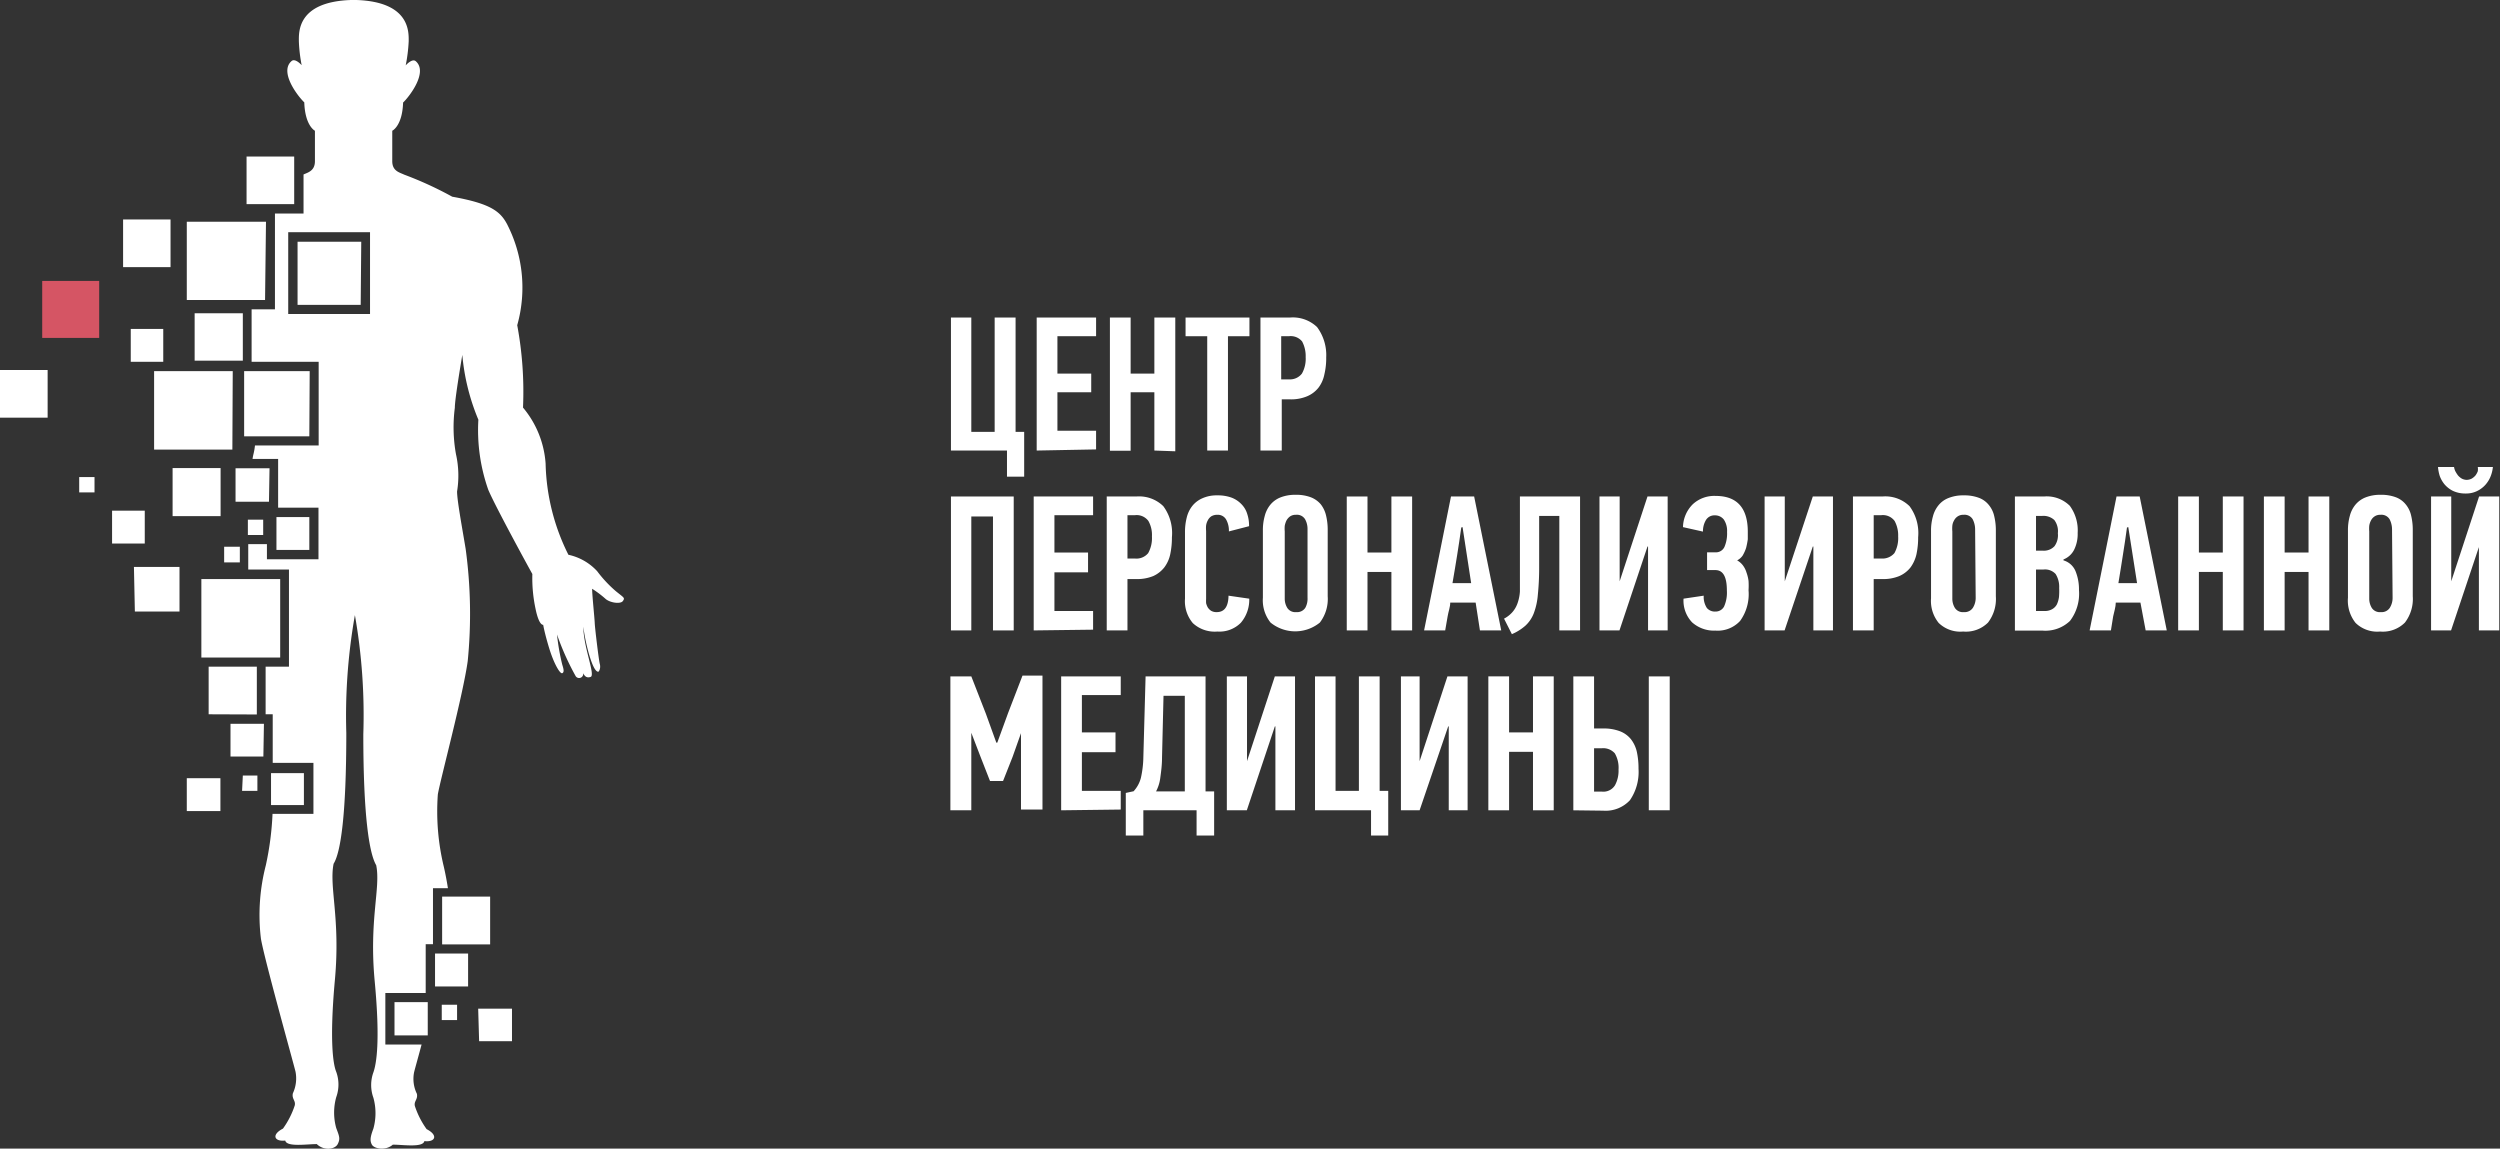 <svg xmlns="http://www.w3.org/2000/svg" viewBox="0 0 133.84 61.49"><rect x="0" y="0" width="133.84" height="61.49" fill="#333333" stroke="none"/><defs><style>.cls-1{fill:#fff;}.cls-2{fill:#d55564;}</style></defs><title>Ресурс 5</title><g id="Слой_2" data-name="Слой 2"><g id="Layer_1" data-name="Layer 1"><path class="cls-1" d="M54.37,17v6.12h.46v2.4h-.92V24.12h-3V17H52v6.12h1.25V17Z"/><path class="cls-1" d="M55.5,24.12V17h3.18v1H56.61V20h1.81V21H56.61v2.06h2.07v1Z"/><path class="cls-1" d="M61.8,24.12V21H60.53v3.13H59.42V17h1.11v3H61.8V17h1.12v7.16Z"/><path class="cls-1" d="M65.74,18v6.12H64.63V18H63.47V17h3.42v1Z"/><path class="cls-1" d="M69.06,17a1.87,1.87,0,0,1,1.45.51A2.51,2.51,0,0,1,71,19.13a3.76,3.76,0,0,1-.1.92,1.72,1.72,0,0,1-.31.7,1.53,1.53,0,0,1-.6.46,2.22,2.22,0,0,1-.92.17h-.45v2.74H67.48V17Zm-.47,1v2.31H69A.81.81,0,0,0,69.7,20a1.61,1.61,0,0,0,.2-.88,1.66,1.66,0,0,0-.19-.84A.79.79,0,0,0,69,18Z"/><path class="cls-1" d="M53.16,33.75v-6.1H52v6.1H50.91V26.58h3.36v7.17Z"/><path class="cls-1" d="M55.34,33.75V26.58h3.18v1H56.45v2h1.8v1.06h-1.8v2.07h2.07v1Z"/><path class="cls-1" d="M60.84,26.58a1.85,1.85,0,0,1,1.44.52,2.42,2.42,0,0,1,.46,1.66,4.25,4.25,0,0,1-.09.91,1.78,1.78,0,0,1-.32.71,1.6,1.6,0,0,1-.59.46,2.26,2.26,0,0,1-.92.16h-.46v2.75H59.25V26.58Zm-.48,1v2.32h.39a.81.81,0,0,0,.72-.29,1.65,1.65,0,0,0,.2-.89,1.52,1.52,0,0,0-.19-.83.78.78,0,0,0-.71-.31Z"/><path class="cls-1" d="M65.17,26.52a2.13,2.13,0,0,1,.76.12,1.44,1.44,0,0,1,.53.35,1.25,1.25,0,0,1,.31.52,2,2,0,0,1,.1.66l-1.08.28a1.21,1.21,0,0,0-.15-.64.51.51,0,0,0-.47-.25.61.61,0,0,0-.32.08.57.57,0,0,0-.19.22.78.78,0,0,0-.09.27,1.5,1.5,0,0,0,0,.29v3.64a2.15,2.15,0,0,0,0,.23.92.92,0,0,0,.09.23.62.62,0,0,0,.18.18.56.56,0,0,0,.3.07c.41,0,.62-.29.63-.88l.55.08.56.08a1.9,1.9,0,0,1-.45,1.29,1.61,1.61,0,0,1-1.26.47,1.72,1.72,0,0,1-1.31-.45,1.82,1.82,0,0,1-.42-1.31V28.48a3.1,3.1,0,0,1,.09-.76,1.61,1.61,0,0,1,.29-.62,1.41,1.41,0,0,1,.54-.42A1.85,1.85,0,0,1,65.17,26.52Z"/><path class="cls-1" d="M71.08,31.92a2.08,2.08,0,0,1-.42,1.41,2.09,2.09,0,0,1-2.64,0A1.91,1.91,0,0,1,67.61,32v-3.6a2.78,2.78,0,0,1,.1-.78,1.54,1.54,0,0,1,.3-.6,1.34,1.34,0,0,1,.54-.39,2.12,2.12,0,0,1,.8-.14,2.2,2.2,0,0,1,.82.13,1.32,1.32,0,0,1,.54.38,1.54,1.54,0,0,1,.28.59,3.26,3.26,0,0,1,.09.8ZM70,28.33a1.07,1.07,0,0,0-.13-.53.51.51,0,0,0-.49-.24.53.53,0,0,0-.32.09.67.67,0,0,0-.19.22,1.15,1.15,0,0,0-.09.28,1.69,1.69,0,0,0,0,.3v3.6a.94.94,0,0,0,.14.5.51.51,0,0,0,.48.22.52.52,0,0,0,.48-.23A1,1,0,0,0,70,32Z"/><path class="cls-1" d="M74.49,33.75V30.62H73.21v3.13H72.1V26.58h1.11v3h1.28v-3H75.6v7.17Z"/><path class="cls-1" d="M79.23,33.75,79,32.26H77.64c0,.24-.1.49-.14.74s-.09.5-.13.75H76.24c.24-1.2.48-2.4.72-3.58s.48-2.38.72-3.59h1.24l1.45,7.17Zm-1-5.51c-.07.5-.14,1-.22,1.48s-.16,1-.25,1.5h1l-.46-3Z"/><path class="cls-1" d="M84.59,26.58v7.17H83.48V27.62H82.4v2.77a14.18,14.18,0,0,1-.07,1.45,3.63,3.63,0,0,1-.22,1,1.76,1.76,0,0,1-.45.66,2.7,2.7,0,0,1-.72.45l-.42-.83a1.56,1.56,0,0,0,.44-.34,1.42,1.42,0,0,0,.27-.45,2.32,2.32,0,0,0,.14-.66c0-.25,0-.57,0-1V26.58Z"/><path class="cls-1" d="M88.2,29.26l-1.5,4.49H85.63V26.58h1.08v4.54h0l1.49-4.54h1.08v7.17H88.23V29.26Z"/><path class="cls-1" d="M91.21,31.89a1.09,1.09,0,0,0,.17.66.56.56,0,0,0,.46.19.51.51,0,0,0,.46-.27,1.82,1.82,0,0,0,.15-.85c0-.74-.2-1.1-.62-1.1h-.44v-.95h.46a.5.5,0,0,0,.47-.29,1.82,1.82,0,0,0,.14-.8,1.08,1.08,0,0,0-.17-.66.59.59,0,0,0-.48-.23.53.53,0,0,0-.48.25,1.16,1.16,0,0,0-.16.62l-1.07-.24A1.78,1.78,0,0,1,90.62,27a1.69,1.69,0,0,1,1.23-.45c1.14,0,1.72.64,1.72,1.92,0,.11,0,.25,0,.4a4.14,4.14,0,0,1-.09.46,2,2,0,0,1-.19.42A.81.81,0,0,1,93,30v0a1,1,0,0,1,.31.27,1.23,1.23,0,0,1,.19.38,2.12,2.12,0,0,1,.11.45,4.07,4.07,0,0,1,0,.5,2.45,2.45,0,0,1-.45,1.64,1.63,1.63,0,0,1-1.32.52,1.76,1.76,0,0,1-1.25-.44,1.68,1.68,0,0,1-.46-1.27Z"/><path class="cls-1" d="M97.05,29.26l-1.51,4.49H94.47V26.58h1.08v4.54h0l1.5-4.54h1.08v7.17H97.08V29.26Z"/><path class="cls-1" d="M100.78,26.58a1.85,1.85,0,0,1,1.45.52,2.42,2.42,0,0,1,.46,1.66,4.25,4.25,0,0,1-.09.91,1.93,1.93,0,0,1-.32.71,1.55,1.55,0,0,1-.6.46,2.23,2.23,0,0,1-.92.16h-.45v2.75H99.2V26.58Zm-.47,1v2.32h.39a.84.84,0,0,0,.72-.29,1.65,1.65,0,0,0,.2-.89,1.62,1.62,0,0,0-.19-.83.78.78,0,0,0-.71-.31Z"/><path class="cls-1" d="M106.85,31.92a2.08,2.08,0,0,1-.42,1.41,1.67,1.67,0,0,1-1.33.48,1.66,1.66,0,0,1-1.31-.46,1.87,1.87,0,0,1-.41-1.32v-3.6a2.78,2.78,0,0,1,.1-.78,1.54,1.54,0,0,1,.3-.6,1.28,1.28,0,0,1,.54-.39,2.07,2.07,0,0,1,.79-.14,2.23,2.23,0,0,1,.83.13,1.23,1.23,0,0,1,.53.38,1.42,1.42,0,0,1,.29.59,3.26,3.26,0,0,1,.09.8Zm-1.11-3.59a1.19,1.19,0,0,0-.13-.53.51.51,0,0,0-.49-.24.53.53,0,0,0-.32.09.57.57,0,0,0-.19.22.66.66,0,0,0-.09.28,1.69,1.69,0,0,0,0,.3v3.6a.94.94,0,0,0,.14.5.51.51,0,0,0,.48.22.53.53,0,0,0,.48-.23,1,1,0,0,0,.15-.56Z"/><path class="cls-1" d="M110.47,30a1,1,0,0,1,.65.59,2.57,2.57,0,0,1,.18,1,2.41,2.41,0,0,1-.48,1.65,1.9,1.9,0,0,1-1.47.52h-1.48V26.58h1.56a1.75,1.75,0,0,1,1.38.5,2.22,2.22,0,0,1,.42,1.45,1.91,1.91,0,0,1-.17.86,1.08,1.08,0,0,1-.59.56Zm-.3-1.45a1,1,0,0,0-.19-.71.86.86,0,0,0-.65-.22H109v1.86h.36a.77.77,0,0,0,.63-.24A1,1,0,0,0,110.17,28.55Zm.07,2.93a1.29,1.29,0,0,0-.19-.75.77.77,0,0,0-.65-.24H109v2.22h.44a.78.78,0,0,0,.43-.1.63.63,0,0,0,.25-.26,1.38,1.38,0,0,0,.11-.39A3.64,3.64,0,0,0,110.24,31.48Z"/><path class="cls-1" d="M114.87,33.75l-.28-1.49h-1.32c0,.24-.09.49-.14.74l-.12.75h-1.14c.24-1.2.48-2.4.72-3.58s.48-2.38.72-3.59h1.24L116,33.75Zm-1-5.51c-.07.5-.14,1-.22,1.48s-.15,1-.24,1.5h1l-.47-3Z"/><path class="cls-1" d="M119,33.75V30.62h-1.28v3.13h-1.11V26.58h1.11v3H119v-3h1.11v7.17Z"/><path class="cls-1" d="M123.59,33.75V30.62h-1.28v3.13H121.2V26.58h1.11v3h1.28v-3h1.11v7.17Z"/><path class="cls-1" d="M129.17,31.92a2.08,2.08,0,0,1-.42,1.41,1.67,1.67,0,0,1-1.33.48,1.66,1.66,0,0,1-1.31-.46A1.91,1.91,0,0,1,125.7,32v-3.6a2.78,2.78,0,0,1,.1-.78,1.54,1.54,0,0,1,.3-.6,1.34,1.34,0,0,1,.54-.39,2.1,2.1,0,0,1,.79-.14,2.23,2.23,0,0,1,.83.13,1.23,1.23,0,0,1,.53.38,1.42,1.42,0,0,1,.29.59,3.26,3.26,0,0,1,.09.8Zm-1.11-3.59a1.19,1.19,0,0,0-.13-.53.51.51,0,0,0-.49-.24.53.53,0,0,0-.32.09.57.57,0,0,0-.19.22.84.84,0,0,0-.09.28,1.69,1.69,0,0,0,0,.3v3.6a.94.94,0,0,0,.14.5.51.51,0,0,0,.48.22.52.52,0,0,0,.48-.23,1,1,0,0,0,.15-.56Z"/><path class="cls-1" d="M132.72,29.26l-1.5,4.49h-1.07V26.58h1.08v4.54h0l1.49-4.54h1.08v7.17h-1.09V29.26ZM131.38,25a.75.75,0,0,0,.07.23,1.64,1.64,0,0,0,.14.22.79.79,0,0,0,.2.17.59.59,0,0,0,.26.07.61.61,0,0,0,.28-.07.79.79,0,0,0,.2-.17.94.94,0,0,0,.12-.22.68.68,0,0,0,0-.23h.81a1.86,1.86,0,0,1-.11.47,1.54,1.54,0,0,1-.27.46,1.43,1.43,0,0,1-.45.35,1.33,1.33,0,0,1-.63.14,1.55,1.55,0,0,1-.68-.14,1.43,1.43,0,0,1-.45-.35,1.51,1.51,0,0,1-.26-.46,2.27,2.27,0,0,1-.09-.47Z"/><path class="cls-1" d="M53,41.81l-.52-1.33L52,39.23h0v4.15H50.88V36.21H52l.78,2,.56,1.55h.05l.58-1.59.77-2h1.07v7.17H54.66V39.25h0l-.45,1.27-.51,1.29Z"/><path class="cls-1" d="M56.81,43.38V36.21H60v1H57.92v2h1.8v1.06h-1.8v2.07H60v1Z"/><path class="cls-1" d="M61.21,43.38v1.35h-.94V42.45l.42-.09a1.69,1.69,0,0,0,.39-.72,5.48,5.48,0,0,0,.13-1.08l.12-4.35h3.21v6.16H65v2.36h-.94V43.38Zm1-2.82c0,.41-.05.76-.09,1.06a2.14,2.14,0,0,1-.23.75h1.54V37.25H62.29Z"/><path class="cls-1" d="M68.25,38.89l-1.5,4.49H65.68V36.21h1.08v4.54h0l1.49-4.54h1.08v7.17H68.28V38.89Z"/><path class="cls-1" d="M73.86,36.21v6.13h.46v2.39H73.4V43.38h-3V36.21H71.5v6.13h1.25V36.21Z"/><path class="cls-1" d="M77.53,38.89,76,43.38H75V36.21H76v4.54h0l1.49-4.54h1.08v7.17H77.56V38.89Z"/><path class="cls-1" d="M82.07,43.38V40.25H80.79v3.13H79.68V36.21h1.11v3h1.28v-3h1.11v7.17Z"/><path class="cls-1" d="M84.23,43.38V36.21h1.11V39h.47a2.42,2.42,0,0,1,.92.15,1.41,1.41,0,0,1,.58.42,1.71,1.71,0,0,1,.32.68,4.19,4.19,0,0,1,.09.91,2.67,2.67,0,0,1-.46,1.68,1.77,1.77,0,0,1-1.43.56Zm1.11-1h.42a.73.73,0,0,0,.7-.34,1.63,1.63,0,0,0,.19-.84,1.53,1.53,0,0,0-.2-.87.83.83,0,0,0-.71-.27h-.4Zm2.93,1V36.21h1.12v7.17Z"/><rect class="cls-2" x="2.26" y="15.04" width="3.05" height="3.05"/><path class="cls-1" d="M4.24,25.54h.82v.82H4.24ZM15,31H10.78v4.2H15Zm-.57-5.93H12.61v1.79H14.4Zm-.3,13.68H12.34V40.5H14.1Zm-.38-.5V35.69H11.17v2.55Zm.34-9.61v-.82h-.82v.82Zm5.25-15.7H15.93v3.38h3.38ZM15.75,8.38H13.2v2.55h2.55Zm5.37,47.05H22.9V53.65H21.12Zm2.17-2.62h1.77V51.05H23.29ZM26.24,48H23.67v2.56h2.57Zm-12-36.13H10v4.19h4.19Zm-1.78,8H8.25v4.2h4.19Zm4.12,0H13.07v3.49h3.49ZM12,30.11h.84v-.84H12ZM10,43.42H11.8V41.66H10ZM7.75,27.34H6V29.1H7.75Zm5.21,15h.82v-.82H13Zm3.31-.95H14.51V43.1h1.76ZM8.74,17.61H7v1.76H8.74ZM13,19.31V16.77H10.42v2.54Zm10.65,35.3h.82v-.82h-.82Zm2,1.13h1.76V54H25.6Zm-18.43-23H9.61V30.35H7.17ZM0,22.36H2.55V19.81H0Zm11.81,2.7H9.24v2.57h2.57ZM9.13,11.75H6.59V14.3H9.13Zm7.43,15.93H14.8v1.76h1.76V27.68Zm16.79,4.49c-.11.18-.65.11-.91-.09a5.54,5.54,0,0,0-.74-.56c0,.33.13,1.57.14,1.84s.22,2,.27,2.18,0,.35-.07.42c-.31.06-.71-1.55-.81-2.41,0,1.09.66,2.6.39,2.69s-.35-.12-.4-.2a.22.22,0,0,1-.4.16,14.07,14.07,0,0,1-1-2.23,11.75,11.75,0,0,0,.28,1.61c.07.22.12.41,0,.46s-.45-.52-.7-1.34-.32-1.25-.32-1.25-.22.07-.41-.86a7.87,7.87,0,0,1-.17-1.86c-.18-.32-2-3.65-2.36-4.51a9.61,9.61,0,0,1-.53-3.75A11.6,11.6,0,0,1,24.75,19c-.11.66-.4,2.39-.4,2.83a8.12,8.12,0,0,0,.06,2.48,5.25,5.25,0,0,1,.06,2c0,.48.26,1.87.46,3.08a25.73,25.73,0,0,1,.11,6c-.25,1.82-1.47,6.36-1.6,7.14a12.6,12.6,0,0,0,.32,3.87c.09.39.16.77.22,1.15h-.8v3h-.39v2.61H20.63v2.76h1.94c-.2.75-.36,1.31-.4,1.48a1.81,1.81,0,0,0,.15,1.16c.06.3-.17.39-.11.65a4.54,4.54,0,0,0,.63,1.24c.64.33.46.71-.12.64-.08.36-1.15.19-1.69.19-.38.34-1,.22-1.12,0s-.08-.43.08-.86a3.08,3.08,0,0,0,0-1.65,2,2,0,0,1,0-1.36c.15-.43.38-1.58.07-4.88s.33-5,.08-6.21c-.38-.65-.69-2.68-.69-7A30.89,30.89,0,0,0,19,32.93a30.89,30.89,0,0,0-.46,6.31c0,4.37-.3,6.4-.68,7-.25,1.24.37,2.91.07,6.21S17.84,57,18,57.38a2,2,0,0,1,0,1.36,3.08,3.08,0,0,0,0,1.65c.16.43.23.57.08.86s-.74.37-1.12,0c-.54,0-1.61.17-1.69-.19-.58.07-.76-.31-.12-.64a4.54,4.54,0,0,0,.63-1.24c.06-.26-.17-.35-.1-.65a1.89,1.89,0,0,0,.14-1.16c-.14-.57-1.66-6-1.85-7.11a10.62,10.62,0,0,1,.26-3.93,16,16,0,0,0,.36-2.76h2.19V40.84H14.6v-2.6h-.38V35.69h1.25v-5.2H13.29V29.13h1v.81h2.76V27.18H14.89V24.57H13.52a2.38,2.38,0,0,1,.05-.26,3.4,3.4,0,0,0,.08-.46h3.41V19.37H13.47V16.56h1.25V11.43h1.53V9.34c.25-.11.61-.2.61-.71V7s-.53-.26-.57-1.52c-.33-.31-1.37-1.64-.67-2.22.2-.15.53.23.53.23A8.14,8.14,0,0,1,16,2.21C16,1.73,15.9.1,18.79,0h.29c2.89.1,2.8,1.73,2.8,2.21a8.62,8.62,0,0,1-.16,1.29s.33-.38.53-.23c.69.58-.34,1.91-.67,2.22C21.54,6.75,21,7,21,7V8.63c0,.53.39.6.64.72a19.29,19.29,0,0,1,2.57,1.18c2,.36,2.55.76,2.92,1.44a7.42,7.42,0,0,1,.56,5.44A19.42,19.42,0,0,1,28,21.82a5.22,5.22,0,0,1,1.21,3,11.43,11.43,0,0,0,1.22,4.88,2.92,2.92,0,0,1,1.54.88,6.68,6.68,0,0,0,1,1.07C33.4,32,33.47,32,33.35,32.17ZM19.81,12.43H15.43v4.38h4.38Z"/></g></g></svg>